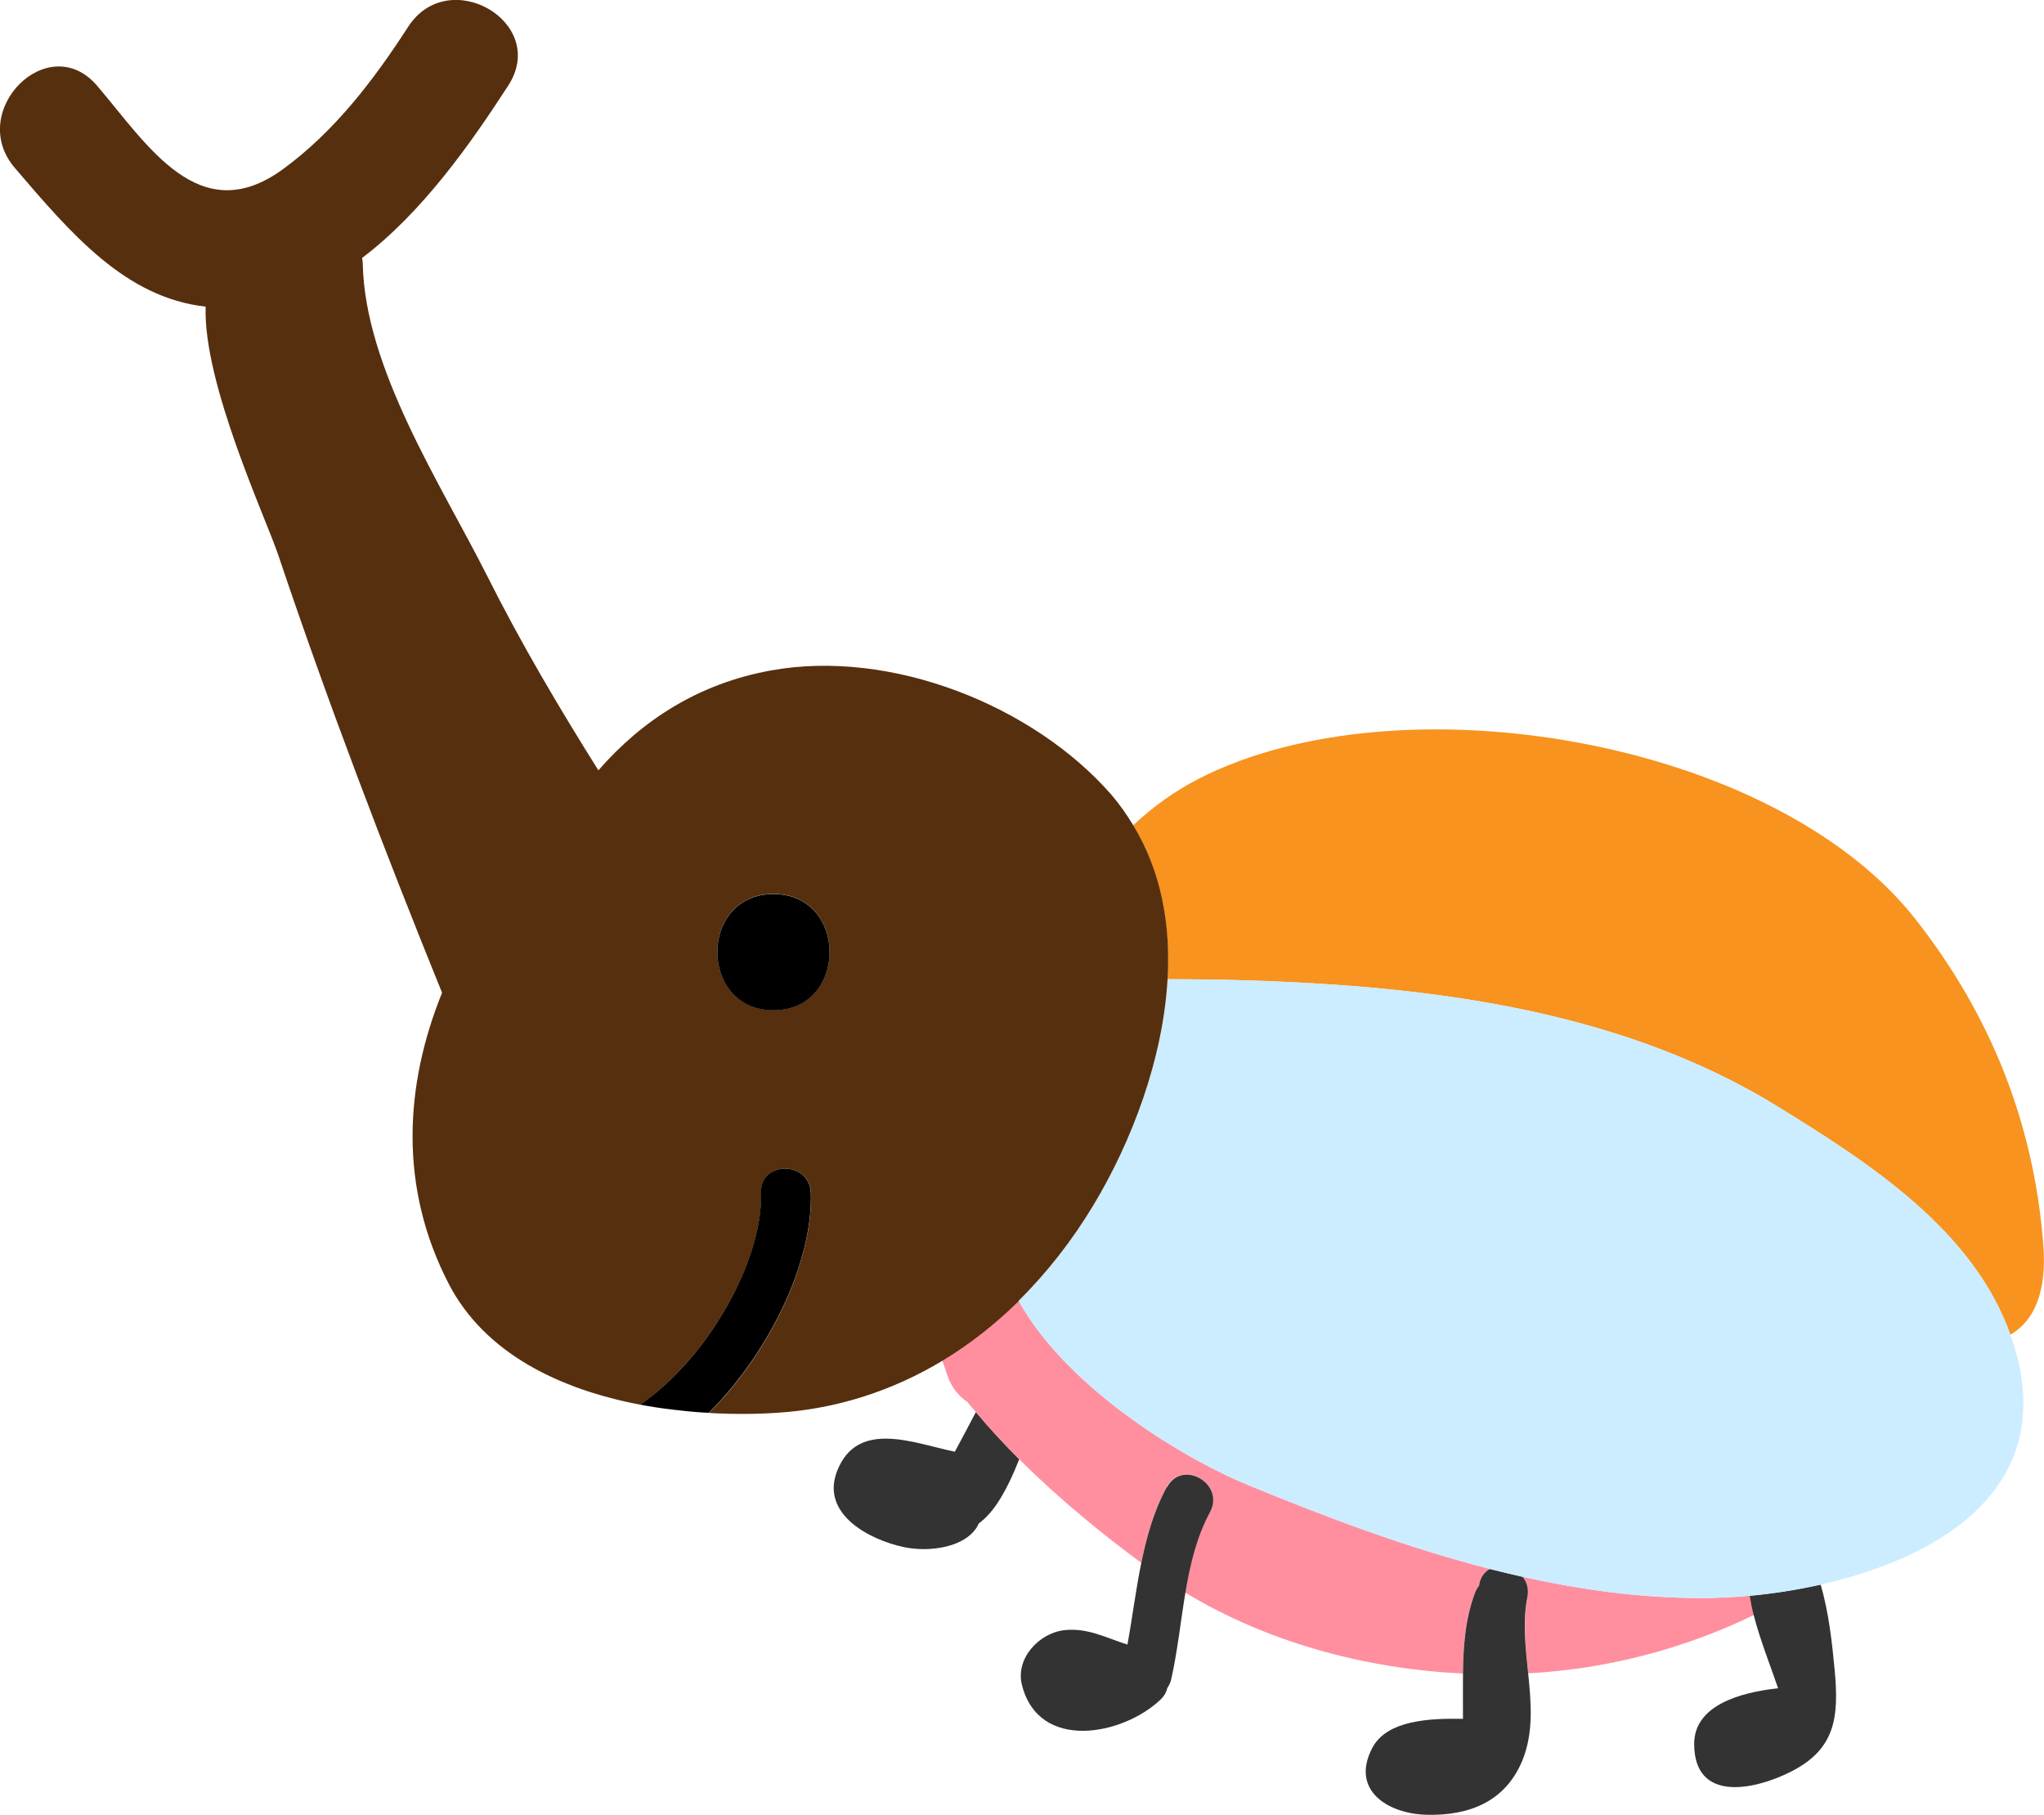 <?xml version="1.0" encoding="UTF-8"?><svg id="_レイヤー_2" xmlns="http://www.w3.org/2000/svg" viewBox="0 0 132.98 118.08"><defs><style>.cls-1,.cls-2,.cls-3,.cls-4,.cls-5,.cls-6{stroke-width:0px;}.cls-2{fill:#562f0e;}.cls-3{fill:#ccecff;}.cls-4{fill:#333;}.cls-5{fill:#ff8f9f;}.cls-6{fill:#f7931e;}</style></defs><g id="_レイヤー_1-2"><path class="cls-4" d="M63.49,91.87c-.45.86-.91,1.73-1.37,2.58-2.63-.54-6.34-2.14-7.66,1.26-1.09,2.81,2.12,4.48,4.36,4.95,1.63.35,4.15.03,4.86-1.54.41-.31.81-.73,1.19-1.29.59-.89,1.04-1.88,1.44-2.89-.99-.99-1.94-2.02-2.83-3.08Z"/><path class="cls-5" d="M96.24,103.16s0-.06.01-.09c.1-.49.36-.82.69-.99-5.39-1.38-10.66-3.37-15.71-5.45-4.71-1.94-11.98-6.58-14.96-12-1.51,1.49-3.18,2.81-4.97,3.89.11.31.23.62.33.95.25.77.72,1.35,1.3,1.74.18.23.38.44.56.66.89,1.07,1.84,2.1,2.83,3.08,2.63,2.62,5.47,4.92,7.93,6.73.35-1.71.83-3.38,1.66-4.94.99-1.84,3.78-.21,2.79,1.63-.86,1.6-1.29,3.4-1.6,5.24,5.35,3.24,11.74,4.98,18.08,5.27.02-1.8.15-3.59.79-5.28.07-.17.16-.32.26-.45Z"/><path class="cls-5" d="M110.55,103.97c-3.86-.01-7.7-.54-11.48-1.38.27.34.42.8.31,1.34-.32,1.58-.12,3.26.05,4.94,1.24-.07,2.47-.2,3.69-.38,3.89-.6,7.61-1.77,10.99-3.42-.11-.42-.2-.84-.26-1.25-1.15.11-2.26.16-3.28.15Z"/><path class="cls-6" d="M75.95,63.71c3.36,0,6.73.1,10.04.3,10.24.64,20.77,2.51,29.64,7.97,5.95,3.66,12.73,8.02,15.16,14.86,1.5-.87,2.4-2.7,2.14-5.91-.62-7.9-3.44-14.93-8.33-21.15-9.23-11.72-33.56-15.78-46.58-9.13-1.6.82-3.03,1.85-4.3,3.05,1.82,2.99,2.43,6.47,2.23,10.01Z"/><path class="cls-4" d="M75.91,96.75c-.84,1.55-1.31,3.23-1.66,4.94-.36,1.76-.58,3.55-.9,5.31-1.34-.42-2.58-1.11-4.1-.94-1.64.18-3.21,1.84-2.76,3.58,1.1,4.33,6.55,3.27,9,.95.25-.24.39-.49.45-.76.11-.16.19-.33.24-.5.42-1.83.62-3.79.94-5.71.31-1.84.73-3.63,1.6-5.24.99-1.84-1.81-3.47-2.79-1.63Z"/><path class="cls-4" d="M99.37,103.93c.11-.54-.03-1-.31-1.34-.71-.16-1.42-.33-2.13-.51-.33.18-.59.5-.69.99,0,.03,0,.06-.01.09-.1.13-.19.27-.26.45-.64,1.69-.77,3.48-.79,5.28-.01.98,0,1.97,0,2.94-2.16-.04-4.95.08-5.9,1.89-1.44,2.75,1.01,4.28,3.5,4.35,2.8.08,5.14-.85,6.25-3.5.75-1.8.59-3.75.39-5.71-.17-1.68-.37-3.35-.05-4.94Z"/><path class="cls-4" d="M113.83,103.82c.07.41.15.83.26,1.25.42,1.63,1.09,3.3,1.59,4.77-2.47.27-5.48,1.11-5.46,3.65.03,3.79,3.89,2.97,6.21,1.82,2.98-1.47,3.22-3.55,2.93-6.67-.16-1.69-.37-3.7-.91-5.54-1.56.35-3.13.59-4.62.73Z"/><path class="cls-3" d="M130.8,86.84c-2.43-6.84-9.21-11.19-15.16-14.86-8.87-5.46-19.4-7.33-29.64-7.97-3.31-.21-6.68-.31-10.04-.3-.3,5.23-2.35,10.59-4.83,14.71-1.38,2.29-3.01,4.38-4.86,6.21,2.98,5.42,10.25,10.06,14.96,12,5.05,2.08,10.32,4.07,15.71,5.45.71.18,1.42.35,2.13.51,3.79.85,7.62,1.37,11.48,1.38,1.02,0,2.13-.05,3.28-.15,1.49-.14,3.06-.38,4.62-.73,7.5-1.68,14.86-5.97,12.85-14.56-.14-.58-.31-1.15-.51-1.7Z"/><path class="cls-2" d="M43.67,91.7c-.67-.08-1.35-.18-2.02-.31.67.13,1.34.23,2.02.31Z"/><path class="cls-2" d="M66.27,84.63c1.85-1.83,3.48-3.92,4.86-6.21,2.49-4.13,4.53-9.49,4.83-14.71.21-3.54-.41-7.02-2.23-10.01-.42-.69-.88-1.36-1.43-2-5.12-5.85-14.38-9.49-22.14-8.08-4.71.85-8.39,3.24-11.23,6.5-2.57-4.1-5-8.2-7.22-12.62-3.01-5.98-7.98-13.52-8.11-20.36,0-.13-.03-.24-.04-.36,3.93-2.97,7.09-7.48,9.51-11.22,2.65-4.11-3.89-7.89-6.52-3.81-2.23,3.45-4.78,6.8-8.13,9.25-5.46,3.99-8.82-1.58-12.11-5.43C3.13,1.87-2.19,7.24.96,10.92c3.7,4.33,7.22,8.45,12.42,9.03-.17,5,3.9,13.71,4.73,16.18,3.23,9.61,6.84,19.06,10.65,28.46-2.45,6.06-2.81,12.67.43,18.93,2.36,4.57,7.3,6.89,12.46,7.87,4.39-3.02,8.01-9.4,7.87-13.79-.07-2.09,3.17-2.08,3.24,0,.14,4.47-2.67,10.38-6.63,14.33-.66-.04-1.33-.1-2-.17,2.23.25,4.43.29,6.41.16,3.97-.25,7.58-1.47,10.78-3.39,1.8-1.09,3.46-2.4,4.97-3.89ZM50.32,65.72c-4.87,0-4.87-7.56,0-7.56s4.87,7.56,0,7.56Z"/><path class="cls-1" d="M50.32,58.17c-4.87,0-4.87,7.56,0,7.56s4.87-7.56,0-7.56Z"/><path class="cls-1" d="M52.75,77.6c-.07-2.08-3.31-2.09-3.24,0,.14,4.39-3.47,10.78-7.87,13.79h0s.01,0,.02,0c.67.13,1.34.23,2.02.31.15.02.29.04.44.05.67.08,1.34.14,2,.17,3.96-3.96,6.78-9.86,6.63-14.33Z"/></g></svg>